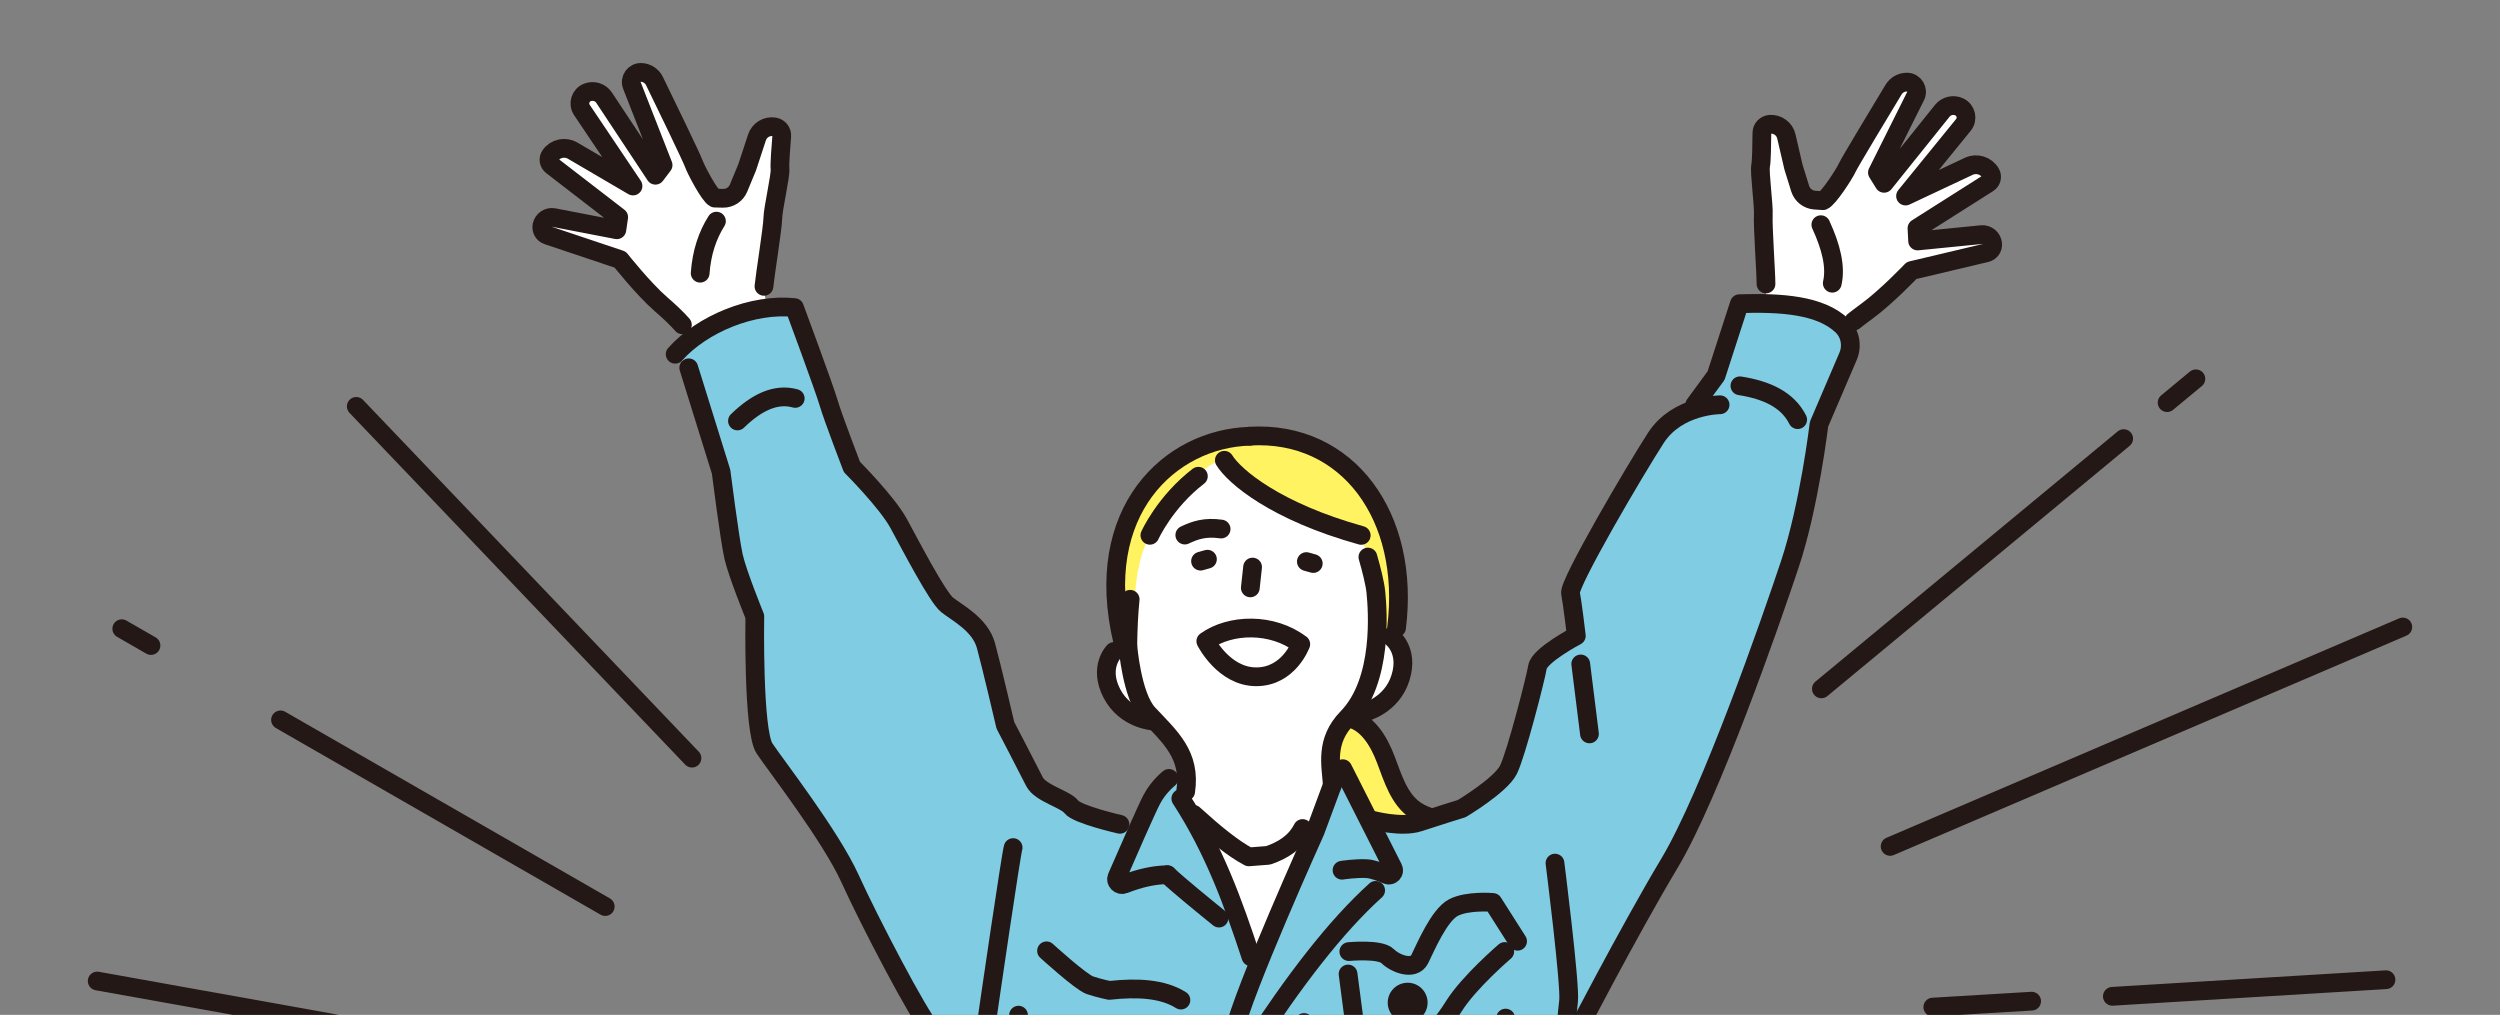 <?xml version="1.0" encoding="UTF-8"?>
<svg id="b" data-name="レイヤー 2" xmlns="http://www.w3.org/2000/svg" width="231.98" height="94.17" xmlns:xlink="http://www.w3.org/1999/xlink" viewBox="0 0 231.98 94.17">
  <rect x="0" y="0" width="231.98" height="94.17" fill="#808080" stroke="none"/>
  <defs>
    <style>
      .e, .f {
        fill: none;
      }

      .g {
        fill: #fff362;
      }

      .h {
        fill: #231815;
      }

      .i {
        fill: #fff;
      }

      .f {
        stroke: #231815;
        stroke-linecap: round;
        stroke-linejoin: round;
        stroke-width: 1.74px;
      }

      .j {
        clip-path: url(#d);
      }

      .k {
        fill: #80cce3;
      }
    </style>
    <clipPath id="d">
      <rect class="e" width="231.98" height="94.17"/>
    </clipPath>
  </defs>
  <g id="c" data-name="レイヤー 1">
    <g class="j">
      <g>
        <g>
          <line class="f" x1="9.02" y1="91.03" x2="50.48" y2="98.47"/>
          <line class="f" x1="26.03" y1="66.8" x2="56.16" y2="84.12"/>
          <line class="f" x1="11.3" y1="58.34" x2="14.01" y2="59.9"/>
          <line class="f" x1="33.06" y1="37.71" x2="64.21" y2="70.35"/>
        </g>
        <g>
          <line class="f" x1="188.52" y1="92.9" x2="179.35" y2="93.45"/>
          <line class="f" x1="221.4" y1="90.91" x2="196.01" y2="92.45"/>
          <line class="f" x1="222.96" y1="58.18" x2="175.39" y2="78.54"/>
          <line class="f" x1="197.06" y1="40.7" x2="169.01" y2="63.92"/>
          <line class="f" x1="203.76" y1="35.15" x2="201.09" y2="37.36"/>
        </g>
        <g>
          <path class="g" d="M134.66,76.6c-1.07-.55-2.31-.73-3.31-1.4-1.53-1.04-2.1-2.97-2.75-4.7-.66-1.73-1.75-3.59-3.57-3.9l-8.02,4.68s5.05,12.33,11.32,14.96c6.26,2.63,9.94-2.1,9.94-2.1-.03-2.93-1.02-6.18-3.61-7.53Z"/>
          <path class="f" d="M125.03,66.6c1.82.31,2.92,2.17,3.57,3.9.66,1.73,1.22,3.66,2.75,4.7.99.67,2.24.85,3.31,1.4,2.6,1.35,3.58,4.6,3.61,7.53"/>
          <path class="g" d="M115.97,40.48c-7.4.21-14.69,6.95-11.79,19.06l.69-3.94c1.07-.41,1.1-4.18,1.83-5.93,0,0,2.09-4.67,6.91-6.97.94,1.52,4.76,4.76,12.7,6.97,0,0,1.2,3.63,1.36,5.29.09.92.29,3.32-.11,5.87l2.02-2.57c1.29-10.29-4.5-18.31-13.62-17.78Z"/>
          <g>
            <path class="i" d="M120.86,76.87c-.67,1.31-1.83,2.02-3.19,2.49l-1.8.14c-1.46-.77-3.24-2.23-5.13-3.95l-1.18-1.45c3.14,4.86,4.85,9.66,6.51,14.68l.37,1.42c2.26-5.7,5.59-13.06,5.59-13.06l1.59-4.29-2.77,4.02Z"/>
            <path class="i" d="M129.07,59.08l-1.06.2c0-1.91-.26-3.55-.33-4.32-.16-1.66-1.36-5.29-1.36-5.29-4.97-1.18-9.18-3.55-12.7-6.97-1.39.02-3.11,1.92-4.87,4.07l-2.05,2.9c-.79,1.47-1.2,3.27-1.36,5.29l-.68,4.95-1.28.54s-1.46,1.45-.2,3.89c1.27,2.44,3.86,2.57,3.86,2.57l-.49-.69c2.04,2.18,3.99,3.81,3.48,7.22l.73,2.12c1.89,1.72,3.66,3.18,5.13,3.95l1.8-.14c1.36-.47,3.27-.91,3.94-2.22l2.02-4.29c.17-1.02-.88-5.21,2.72-6.84l.27.08s2.53-.59,3.34-3.22c.81-2.63-.89-3.79-.89-3.79Z"/>
            <path class="i" d="M70.89,26.57c.1-1.06.8-5.37.82-6.31.02-.94.73-3.94.67-4.57-.05-.43.08-2.07.16-3.05.04-.43-.26-.8-.69-.87h0c-.71-.11-1.39.31-1.61.99l-.91,2.77-.8,1.93c-.24.58-.81.95-1.44.94l-.77-.02c-.48-.23-1.76-2.66-1.96-3.24-.16-.47-2.67-5.66-3.63-7.62-.23-.46-.68-.77-1.2-.8h0c-.66-.04-1.13.61-.89,1.22l2.89,7.38-.71.94-4.76-7.19c-.33-.51-.98-.71-1.54-.5h0c-.66.25-.92,1.05-.52,1.64l4.74,7.05-5.6-3.28c-.7-.41-1.6-.22-2.07.44h0c-.22.3-.15.72.14.95l6.2,4.78-.17,1.17-5.85-1.13c-.51-.1-.99.23-1.1.73h0c-.08.39.14.79.52.91l6.74,2.26s2.13,2.7,3.81,4.16c.84.73,1.46,1.32,1.96,1.89l1.03,1.39c1.75-1.6,4.01-2.64,6.72-3.18l-.16-1.8Z"/>
            <path class="i" d="M163.87,26.35c0-1.06-.31-5.42-.25-6.36.06-.93-.37-3.99-.25-4.61.09-.43.11-2.07.12-3.05,0-.43.34-.77.76-.8h0c.71-.04,1.35.43,1.51,1.13l.66,2.84.62,2c.19.6.72,1.02,1.35,1.07l.77.05c.5-.19,1.99-2.49,2.24-3.05.2-.45,3.18-5.39,4.31-7.26.27-.44.75-.7,1.26-.69h0c.66.02,1.07.71.78,1.3l-3.54,7.09.62,1,5.4-6.73c.38-.47,1.04-.62,1.58-.36h0c.64.31.82,1.13.37,1.68l-5.36,6.59,5.87-2.76c.73-.34,1.61-.07,2.02.63h0c.19.32.09.73-.22.93l-6.61,4.19.06,1.18,5.93-.59c.51-.05.97.32,1.03.83h0c.05.4-.21.77-.6.86l-6.92,1.64s-2.37,2.49-4.18,3.8c-.45.33-2.33.87-2.68,1.14-1.94-1.54-4.19-2.12-6.62-2.16l-.06-1.54Z"/>
            <path class="k" d="M170.93,30.23c-2.01-1.91-5.58-2.16-9.53-2.04l-2.16,6.67-1.98,2.7.12.38c-1.24.38-2.73,1.15-3.72,2.68-1.98,3.06-8.11,13.52-7.93,14.42.18.9.54,3.96.54,3.96,0,0-3.42,1.8-3.6,2.88-.18,1.08-1.98,8.11-2.7,9.55-.72,1.44-4.33,3.6-4.33,3.6,0,0-2.34.72-3.96,1.26-1.62.54-4.33-.18-4.33-.18l-.25.13-2.49-4.92-.97,1.52-1.59,4.29s-3.51,7.77-5.77,13.53l-.18-1.89c-1.66-5.02-3.37-9.83-6.51-14.68.59-1.35.15-1.92-1.11-1.87,0,0-.97.76-1.59,1.94-.22.41-.73,1.54-1.31,2.84l-1.64-.53s-3.96-.9-4.51-1.62c-.54-.72-2.88-1.26-3.42-2.34-.54-1.08-2.7-5.23-2.7-5.23,0,0-1.26-5.41-1.8-7.39-.54-1.98-2.7-3.06-3.6-3.78-.9-.72-3.42-5.59-4.51-7.57-1.08-1.98-4.33-5.23-4.33-5.23,0,0-1.8-4.69-2.16-5.95-.36-1.26-3.17-8.84-3.17-8.84-3.86-.4-8.55,1.5-11.07,4.33l1.26,1.26,3,9.64s.79,6.21,1.15,7.84c.36,1.62,1.98,5.59,1.98,5.59,0,0-.18,10.63.9,12.25,1.08,1.62,6.13,8.11,7.93,12.07,1.8,3.96,6.31,12.62,7.57,14.06,1.26,1.44,3.6,3.78,3.6,3.78l.84.12c-.89,6.5-1.25,9.78-1.25,9.78,18.99,7.82,42.9,6.89,55.5-2.4l.05-7.14s0-1.27.07-2.9l.48.02s5.41-10.45,9.19-16.76c3.78-6.31,9.37-22.35,11.17-27.75,1.8-5.41,2.7-12.98,2.7-12.98l2.69-6.28c.42-.97.22-2.12-.55-2.86Z"/>
            <path class="f" d="M163.87,26.35c0-1.06-.31-5.42-.25-6.36.06-.93-.37-3.99-.25-4.61.09-.43.11-2.07.12-3.05,0-.43.34-.77.76-.8h0c.71-.04,1.35.43,1.51,1.13l.66,2.84.62,2c.19.6.72,1.02,1.35,1.07l.77.05c.5-.19,1.99-2.49,2.24-3.05.2-.45,3.18-5.39,4.31-7.26.27-.44.75-.7,1.26-.69h0c.66.02,1.07.71.78,1.3l-3.54,7.09.62,1,5.4-6.73c.38-.47,1.04-.62,1.58-.36h0c.64.31.82,1.13.37,1.68l-5.36,6.59,5.87-2.76c.73-.34,1.61-.07,2.02.63h0c.19.32.09.73-.22.93l-6.61,4.19.06,1.18,5.93-.59c.51-.05.97.32,1.03.83h0c.05.4-.21.77-.6.86l-6.92,1.64s-2.37,2.49-4.18,3.8c-.45.33-.84.62-1.19.9"/>
            <path class="f" d="M70.89,26.57c.1-1.06.8-5.37.82-6.31.02-.94.73-3.94.67-4.57-.05-.43.08-2.07.16-3.05.04-.43-.26-.8-.69-.87h0c-.71-.11-1.39.31-1.61.99l-.91,2.77-.8,1.93c-.24.58-.81.95-1.44.94l-.77-.02c-.48-.23-1.76-2.66-1.96-3.24-.16-.47-2.67-5.66-3.63-7.62-.23-.46-.68-.77-1.2-.8h0c-.66-.04-1.13.61-.89,1.22l2.89,7.38-.71.94-4.76-7.19c-.33-.51-.98-.71-1.54-.5h0c-.66.25-.92,1.05-.52,1.64l4.74,7.05-5.6-3.28c-.7-.41-1.6-.22-2.07.44h0c-.22.3-.15.72.14.95l6.2,4.78-.17,1.17-5.85-1.13c-.51-.1-.99.23-1.1.73h0c-.08.39.14.79.52.91l6.74,2.26s2.13,2.7,3.81,4.16c.84.73,1.46,1.32,1.96,1.89"/>
            <path class="f" d="M145.73,96.85s5.41-10.45,9.19-16.76c3.78-6.31,9.37-22.35,11.17-27.75,1.8-5.41,2.7-12.98,2.7-12.98l2.69-6.28c.42-.97.22-2.12-.55-2.86-2.01-1.91-5.58-2.16-9.53-2.04l-2.16,6.67-1.98,2.7"/>
            <path class="f" d="M144.29,80.09s1.44,11.35,1.26,12.8c-.36,2.88-.36,6.85-.36,6.85l-.05,7.14"/>
            <path class="f" d="M159.61,37.56s-3.96,0-5.95,3.06c-1.98,3.06-8.11,13.52-7.93,14.42s.54,3.96.54,3.96c0,0-3.42,1.8-3.6,2.88-.18,1.08-1.98,8.11-2.7,9.55-.72,1.44-4.33,3.6-4.33,3.6,0,0-2.34.72-3.96,1.26-1.62.54-4.33-.18-4.33-.18"/>
            <path class="f" d="M62.65,32.87c2.52-2.83,7.21-4.74,11.07-4.33,0,0,2.81,7.58,3.17,8.84.36,1.26,2.16,5.95,2.16,5.95,0,0,3.24,3.24,4.33,5.23,1.08,1.98,3.6,6.85,4.51,7.57.9.72,3.06,1.8,3.6,3.78.54,1.98,1.8,7.39,1.8,7.39,0,0,2.16,4.14,2.7,5.23.54,1.08,2.88,1.62,3.42,2.34.54.72,4.51,1.62,4.51,1.62"/>
            <path class="f" d="M63.91,34.13l3,9.64s.79,6.21,1.15,7.84c.36,1.62,1.98,5.59,1.98,5.59,0,0-.18,10.63.9,12.25,1.08,1.62,6.13,8.11,7.93,12.07,1.8,3.96,6.31,12.61,7.57,14.06,1.26,1.44,3.6,3.78,3.6,3.78"/>
            <path class="f" d="M94.01,78.65c-.18.54-2.16,14.06-2.7,17.84-.27,1.89-1.04,7.41-1.67,12.78"/>
            <path class="f" d="M123.63,72.85l-1.59,4.29s-6.71,14.86-7.55,18.7c-.55,2.52-.79,7.52-.89,12.64"/>
            <path class="f" d="M124.6,71.33l4.67,9.23c.19.37-.19.77-.57.61-.6-.26-1.32-.52-1.82-.56-1.04-.07-2.35.14-2.35.14"/>
            <path class="f" d="M127.65,82.62c-3.75,3.38-7.62,8.47-11.57,14.54"/>
            <path class="f" d="M110.75,75.56c1.89,1.72,3.66,3.18,5.13,3.95l1.8-.14c1.36-.47,2.52-1.18,3.19-2.49"/>
            <path class="f" d="M109.57,74.1c3.14,4.86,4.85,9.66,6.51,14.68"/>
            <path class="f" d="M108.47,72.23s-.97.76-1.59,1.94c-.47.88-2.32,5.12-3.23,7.21-.18.41.23.83.65.67,1.45-.57,2.8-.87,4.03-.88"/>
            <path class="f" d="M108.33,81.17c1.02.97,3.47,2.96,4.78,4.02"/>
            <path class="f" d="M125.16,88.3s2.91-.28,3.6.42c.69.69,2.42,1.39,2.98.28.55-1.11,1.8-4.09,3.12-4.78,1.32-.69,3.67-.48,3.67-.48l2.29,3.6"/>
            <path class="f" d="M125.09,90.38l.69,5.26s5.33.55,6.3.48c.97-.07,1.96-1.37,2.84-2.77,1.39-2.22,4.71-5.06,4.71-5.06"/>
            <path class="f" d="M97.11,88.23s3.19,2.91,4.02,3.19c.83.28,1.8.48,1.8.48,2.63-.29,4.96-.16,6.65.9"/>
            <path class="f" d="M121,94.88s.18,8.16.33,13.62"/>
            <circle class="h" cx="130.62" cy="93.04" r="1.85"/>
            <path class="f" d="M68.43,39.06c1.79-1.74,3.58-2.59,5.36-2.09"/>
            <path class="f" d="M161.45,35.8c2.49.39,4.43,1.29,5.36,3.14"/>
            <path class="f" d="M109.94,49.65c.97-.46,1.89-.77,3.37-.56"/>
            <line class="f" x1="111.4" y1="52.07" x2="112.04" y2="51.89"/>
            <line class="f" x1="121.86" y1="52.29" x2="121.22" y2="52.11"/>
            <line class="f" x1="116.23" y1="52.62" x2="116.02" y2="54.55"/>
            <path class="f" d="M120.7,59.78c-2.66-2.02-6.54-1.9-8.81-.28,0,0,1.65,3.3,4.68,3.3s4.13-3.03,4.13-3.03Z"/>
            <path class="f" d="M104.65,59.91s.37,4.69,1.89,6.32c2.04,2.18,3.99,3.81,3.48,7.22"/>
            <path class="f" d="M103.37,60.45s-1.46,1.45-.2,3.89c1.27,2.44,3.86,2.57,3.86,2.57"/>
            <path class="f" d="M129.07,59.08s1.7,1.16.89,3.79c-.81,2.63-3.34,3.22-3.34,3.22"/>
            <path class="f" d="M106.7,49.67s1.39-3.09,4.5-5.48"/>
            <path class="f" d="M104.18,59.54c-2.9-12.12,4.4-18.85,11.79-19.06"/>
            <path class="f" d="M104.65,59.91c.02-1.57.09-3.01.22-4.3"/>
            <path class="f" d="M129.59,58.25c1.29-10.29-4.5-18.31-13.62-17.78"/>
            <path class="f" d="M126.93,51.69c.32,1.11.66,2.44.74,3.27.16,1.66.69,8.22-2.64,11.64-2.11,2.17-1.52,4.37-1.4,6.26"/>
            <path class="f" d="M113.61,42.71c.94,1.52,4.76,4.76,12.7,6.97"/>
            <path class="f" d="M168.96,20.85c.95,2.06,1.41,3.91,1.06,5.43"/>
            <path class="f" d="M66.48,20.52c-.82,1.3-1.37,2.88-1.51,4.83"/>
            <path class="f" d="M139.71,94.47c-.77,4.65-1.61,9.08-2.52,13.23"/>
            <path class="f" d="M94.51,94.2c.37,5.59,1.04,10.73,2.08,15.32"/>
            <line class="f" x1="146.68" y1="61.61" x2="147.49" y2="68.1"/>
          </g>
        </g>
      </g>
    </g>
  </g>
</svg>